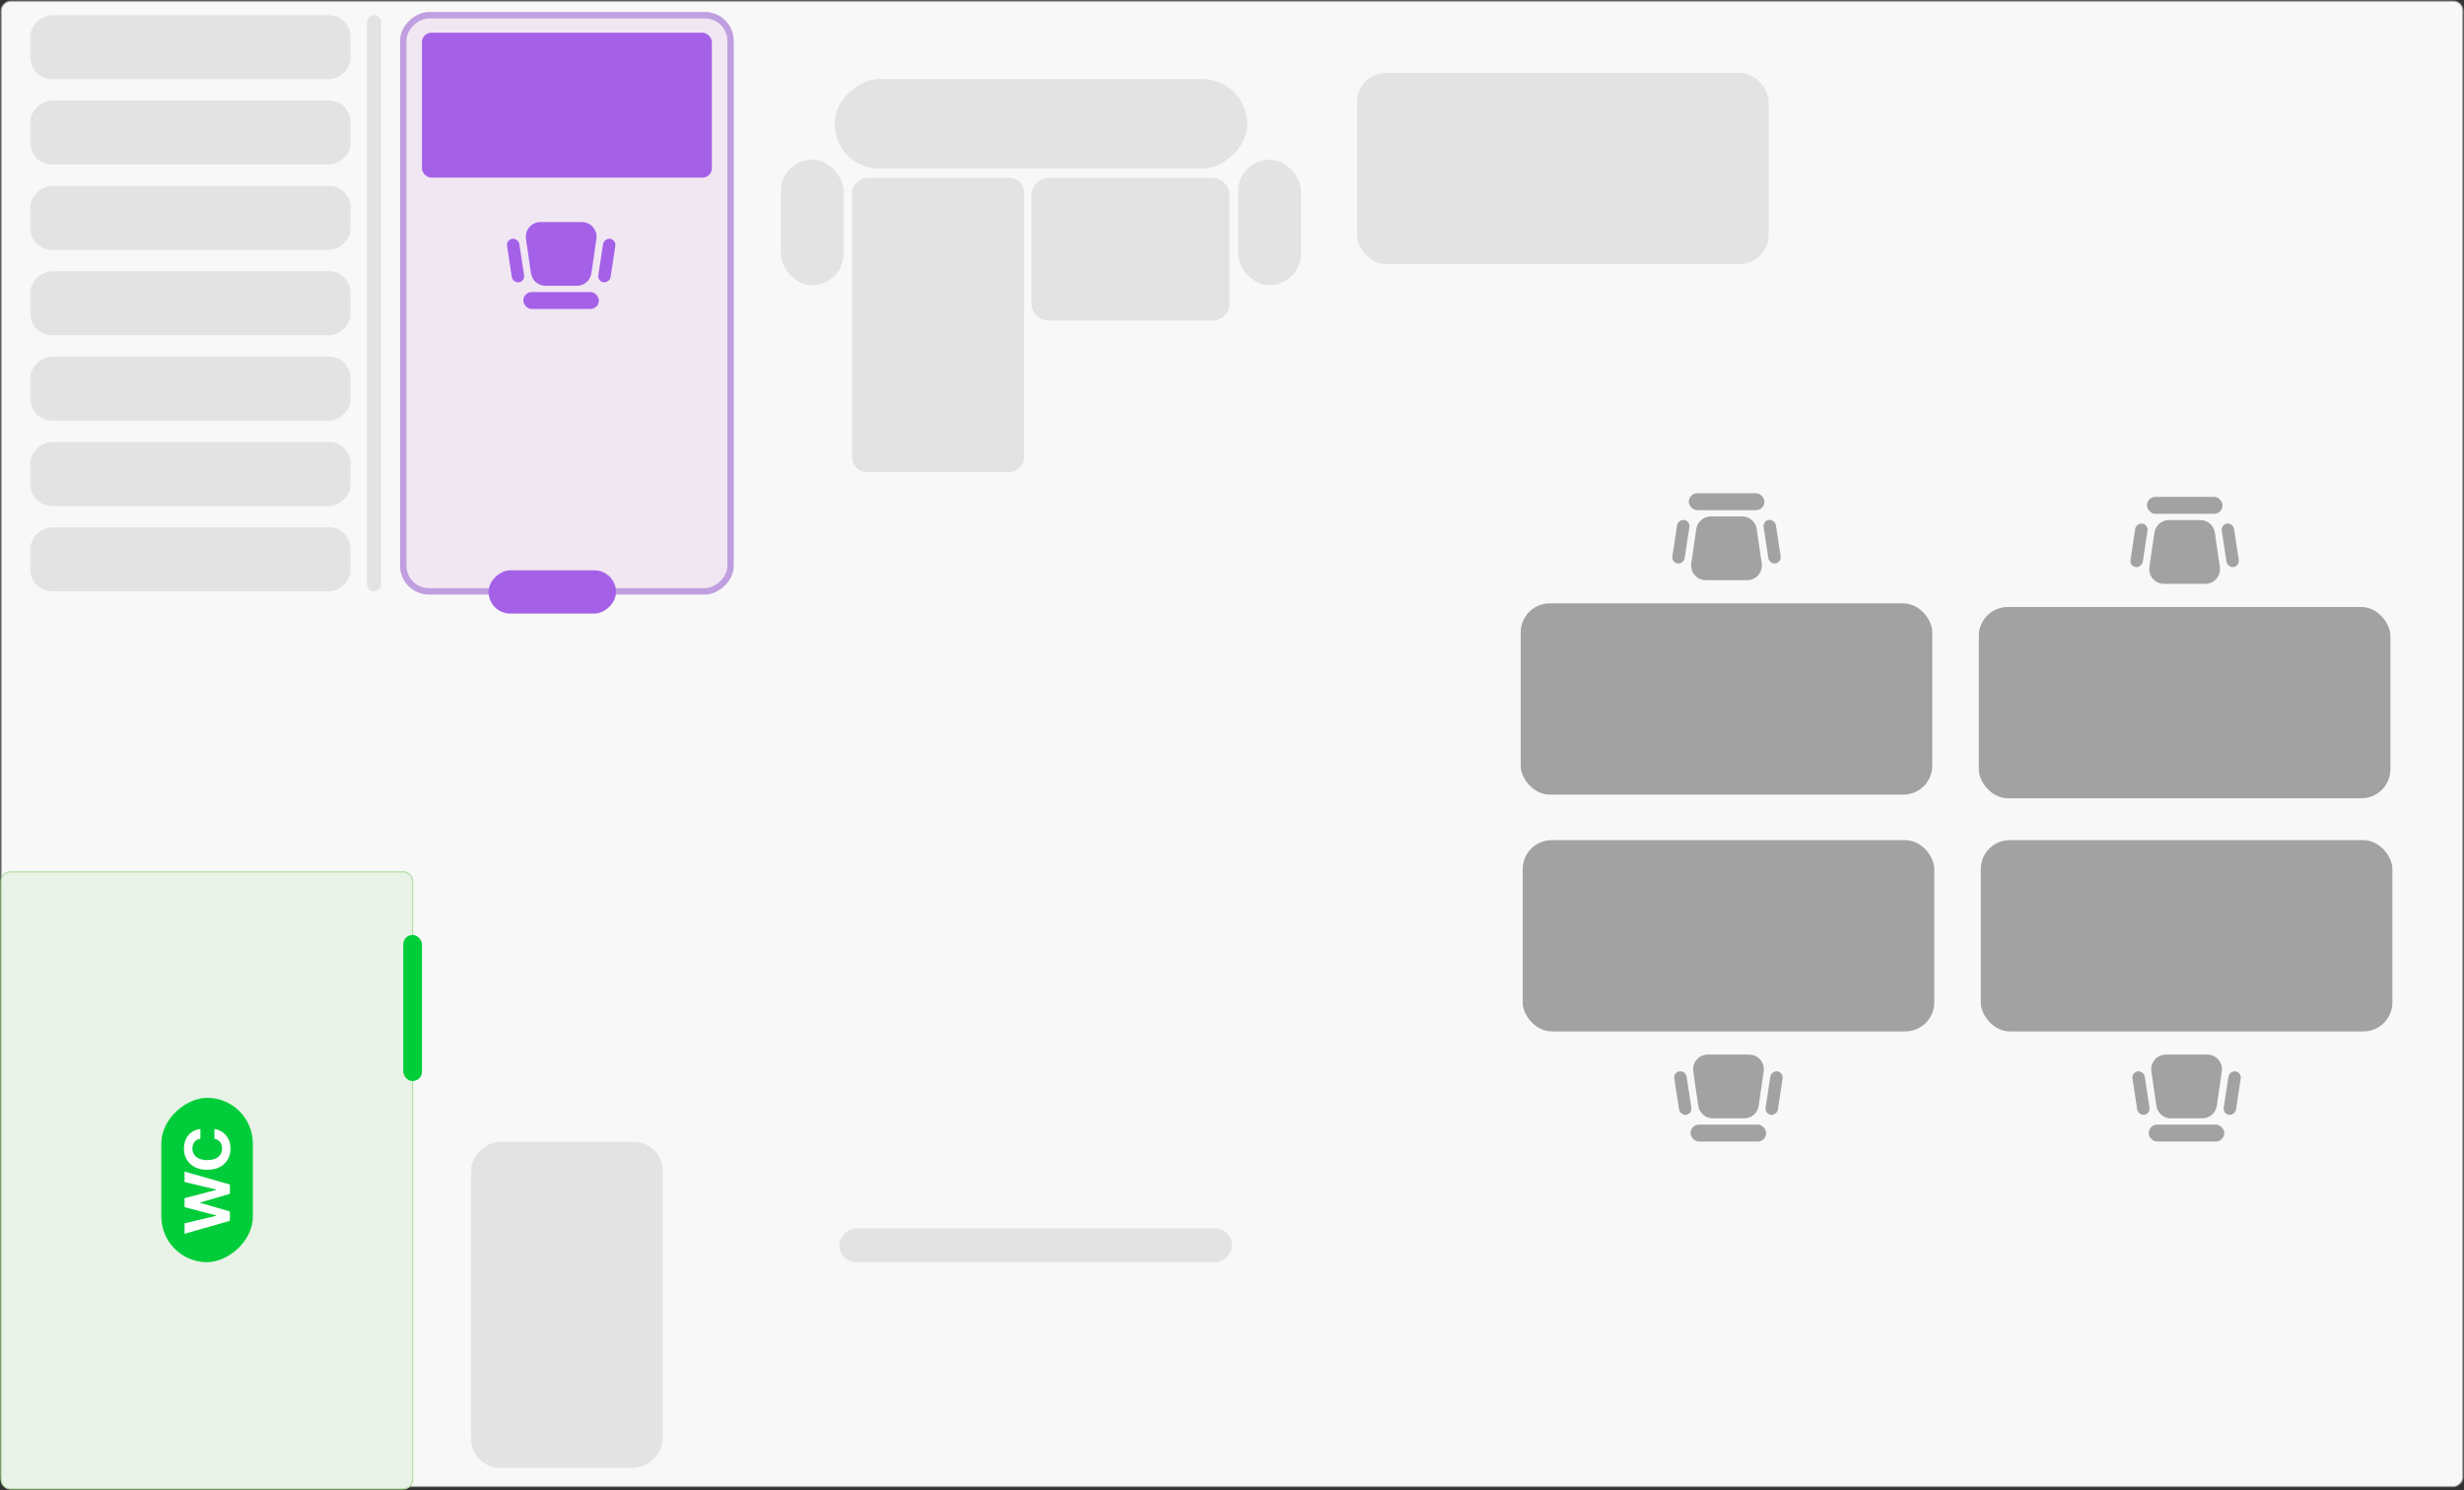 <?xml version="1.0" encoding="UTF-8"?> <svg xmlns="http://www.w3.org/2000/svg" width="2108" height="1275" viewBox="0 0 2108 1275" fill="none"><rect x="0" y="0" width="2108" height="1275" fill="#333333" stroke="none"/> <rect x="1" y="1272" width="1271" height="2106" rx="8" transform="rotate(-90 1 1272)" fill="#F8F8F8" stroke="#A2A2A2"></rect> <path d="M9 1274C4.582 1274 1 1270.42 1 1266L1 754C1 749.582 4.582 746 9 746L165.399 746L345 746C349.418 746 353 749.582 353 754L353 819.574L353 1187.44L353 1266C353 1270.42 349.418 1274 345 1274L165.399 1274L9 1274Z" fill="#E9F2E7" stroke="#B0DF9F"></path> <rect x="138" y="1080" width="140.652" height="78.329" rx="39.164" transform="rotate(-90 138 1080)" fill="#00CD39"></rect> <path d="M196.664 1044.58L157.889 1055.67L157.889 1046.72L184.831 1040.3L184.831 1039.97L157.889 1032.89L157.889 1025.23L184.888 1018.16L184.888 1017.82L157.889 1011.4L157.889 1002.45L196.664 1013.54L196.664 1021.53L171.312 1028.92L171.312 1029.22L196.664 1036.59L196.664 1044.58ZM171.464 966.035L171.464 974.328C170.391 974.48 169.438 974.789 168.605 975.256C167.759 975.723 167.04 976.323 166.446 977.055C165.853 977.787 165.399 978.632 165.083 979.592C164.768 980.538 164.61 981.567 164.61 982.678C164.61 984.685 165.108 986.433 166.106 987.922C167.09 989.412 168.529 990.567 170.422 991.387C172.303 992.208 174.588 992.618 177.276 992.618C180.041 992.618 182.363 992.208 184.244 991.387C186.124 990.554 187.544 989.393 188.504 987.903C189.463 986.414 189.943 984.691 189.943 982.735C189.943 981.637 189.798 980.62 189.507 979.686C189.217 978.74 188.794 977.9 188.239 977.168C187.671 976.436 186.983 975.83 186.175 975.351C185.367 974.858 184.446 974.518 183.411 974.328L183.449 966.035C185.228 966.25 186.945 966.786 188.598 967.645C190.239 968.49 191.71 969.633 193.01 971.072C194.297 972.498 195.32 974.202 196.077 976.184C196.822 978.153 197.194 980.381 197.194 982.867C197.194 986.326 196.412 989.418 194.846 992.145C193.281 994.858 191.016 997.004 188.049 998.582C185.083 1000.15 181.492 1000.93 177.276 1000.93C173.048 1000.93 169.451 1000.13 166.484 998.544C163.518 996.954 161.259 994.795 159.706 992.069C158.141 989.342 157.358 986.275 157.358 982.867C157.358 980.62 157.674 978.538 158.305 976.619C158.936 974.688 159.858 972.978 161.069 971.488C162.268 969.999 163.739 968.787 165.481 967.853C167.223 966.906 169.217 966.301 171.464 966.035Z" fill="white"></path> <rect x="1901.43" y="439.638" width="64.712" height="14.488" rx="7.244" transform="rotate(-180 1901.43 439.638)" fill="#A2A2A2"></rect> <rect x="1821.88" y="484.431" width="37.668" height="10.624" rx="5.312" transform="rotate(-81.375 1821.88 484.431)" fill="#A2A2A2"></rect> <rect width="37.668" height="10.624" rx="5.312" transform="matrix(0.151 0.989 0.989 -0.151 1899.93 448.787)" fill="#A2A2A2"></rect> <path d="M1899.13 485.171C1900.23 492.747 1894.36 499.54 1886.7 499.54L1851.27 499.54C1843.62 499.54 1837.74 492.747 1838.85 485.171L1843.15 455.731C1844.05 449.562 1849.34 444.988 1855.57 444.988L1882.41 444.988C1888.64 444.988 1893.93 449.562 1894.83 455.731L1899.13 485.171Z" fill="#A2A2A2"></path> <rect x="2045.04" y="683.035" width="352.112" height="163.657" rx="24.797" transform="rotate(-180 2045.04 683.035)" fill="#A2A2A2"></rect> <rect x="1509.49" y="436.531" width="64.712" height="14.488" rx="7.244" transform="rotate(-180 1509.49 436.531)" fill="#A2A2A2"></rect> <rect x="1429.94" y="481.323" width="37.668" height="10.624" rx="5.312" transform="rotate(-81.375 1429.94 481.323)" fill="#A2A2A2"></rect> <rect width="37.668" height="10.624" rx="5.312" transform="matrix(0.151 0.989 0.989 -0.151 1507.99 445.68)" fill="#A2A2A2"></rect> <path d="M1507.19 482.064C1508.3 489.64 1502.43 496.433 1494.77 496.433L1459.34 496.433C1451.68 496.433 1445.81 489.64 1446.92 482.064L1451.21 452.623C1452.11 446.454 1457.4 441.88 1463.64 441.88L1490.47 441.88C1496.71 441.88 1502 446.454 1502.9 452.623L1507.19 482.064Z" fill="#A2A2A2"></path> <rect x="1653.11" y="679.927" width="352.112" height="163.657" rx="24.797" transform="rotate(-180 1653.11 679.927)" fill="#A2A2A2"></rect> <rect x="1513.11" y="225.998" width="352.112" height="163.657" rx="24.797" transform="rotate(-180 1513.11 225.998)" fill="#E3E3E3"></rect> <rect x="403" y="1256" width="279" height="164" rx="24.797" transform="rotate(-90 403 1256)" fill="#E3E3E3"></rect> <rect x="718" y="1080" width="29" height="336" rx="14.5" transform="rotate(-90 718 1080)" fill="#E3E3E3"></rect> <rect x="1838.24" y="962.265" width="64.712" height="14.488" rx="7.244" fill="#A2A2A2"></rect> <rect x="1917.79" y="917.472" width="37.668" height="10.624" rx="5.312" transform="rotate(98.625 1917.79 917.472)" fill="#A2A2A2"></rect> <rect width="37.668" height="10.624" rx="5.312" transform="matrix(-0.151 -0.989 -0.989 0.151 1839.74 953.116)" fill="#A2A2A2"></rect> <path d="M1840.54 916.732C1839.43 909.156 1845.3 902.363 1852.96 902.363L1888.39 902.363C1896.05 902.363 1901.92 909.156 1900.81 916.732L1896.52 946.172C1895.62 952.341 1890.33 956.915 1884.09 956.915L1857.26 956.915C1851.02 956.915 1845.73 952.341 1844.83 946.172L1840.54 916.732Z" fill="#A2A2A2"></path> <rect x="1694.62" y="718.868" width="352.112" height="163.657" rx="24.797" fill="#A2A2A2"></rect> <rect x="1446.3" y="962.265" width="64.712" height="14.488" rx="7.244" fill="#A2A2A2"></rect> <rect x="1525.85" y="917.472" width="37.668" height="10.624" rx="5.312" transform="rotate(98.625 1525.85 917.472)" fill="#A2A2A2"></rect> <rect width="37.668" height="10.624" rx="5.312" transform="matrix(-0.151 -0.989 -0.989 0.151 1447.8 953.116)" fill="#A2A2A2"></rect> <path d="M1448.6 916.732C1447.5 909.156 1453.37 902.363 1461.03 902.363L1496.46 902.363C1504.11 902.363 1509.99 909.156 1508.88 916.732L1504.59 946.172C1503.68 952.341 1498.39 956.915 1492.16 956.915L1465.32 956.915C1459.09 956.915 1453.8 952.341 1452.9 946.172L1448.6 916.732Z" fill="#A2A2A2"></path> <rect x="1302.69" y="718.868" width="352.112" height="163.657" rx="24.797" fill="#A2A2A2"></rect> <rect x="299.891" y="12.996" width="54.778" height="273.891" rx="18.259" transform="rotate(90 299.891 12.996)" fill="#E3E3E3"></rect> <rect x="299.891" y="86.034" width="54.778" height="273.891" rx="18.259" transform="rotate(90 299.891 86.034)" fill="#E3E3E3"></rect> <rect x="299.891" y="159.072" width="54.778" height="273.891" rx="18.259" transform="rotate(90 299.891 159.072)" fill="#E3E3E3"></rect> <rect x="299.891" y="232.11" width="54.778" height="273.891" rx="18.259" transform="rotate(90 299.891 232.11)" fill="#E3E3E3"></rect> <rect x="299.891" y="305.147" width="54.778" height="273.891" rx="18.259" transform="rotate(90 299.891 305.147)" fill="#E3E3E3"></rect> <rect x="299.891" y="378.185" width="54.778" height="273.891" rx="18.259" transform="rotate(90 299.891 378.185)" fill="#E3E3E3"></rect> <rect x="299.891" y="451.223" width="54.778" height="273.891" rx="18.259" transform="rotate(90 299.891 451.223)" fill="#E3E3E3"></rect> <rect x="314" y="506" width="493" height="12" rx="6" transform="rotate(-90 314 506)" fill="#E3E3E3"></rect> <rect x="345" y="800" width="16" height="125" rx="8" fill="#00CD39"></rect> <rect x="345" y="505.998" width="493" height="280" rx="21.927" transform="rotate(-90 345 505.998)" fill="#F1E7F2" stroke="#BF9FDF" stroke-width="5.482"></rect> <rect x="418" y="524.998" width="37" height="109" rx="18.5" transform="rotate(-90 418 524.998)" fill="#A461E7"></rect> <path d="M1036.96 152.205H897.356C889.095 152.205 882.398 158.902 882.398 167.163L882.398 231.016V259.404C882.398 267.665 889.095 274.362 897.356 274.362H1036.96C1045.23 274.362 1051.92 267.665 1051.92 259.404V231.016V167.163C1051.92 158.902 1045.23 152.205 1036.96 152.205Z" fill="#E3E3E3"></path> <rect x="1059.29" y="136.636" width="53.707" height="107.414" rx="26.853" fill="#E3E3E3"></rect> <rect x="668" y="136.636" width="53.707" height="107.414" rx="26.853" fill="#E3E3E3"></rect> <rect x="1066.96" y="67.585" width="76.724" height="352.931" rx="38.362" transform="rotate(90 1066.96 67.585)" fill="#E3E3E3"></rect> <rect x="729.078" y="403.998" width="251.793" height="147.087" rx="12.465" transform="rotate(-90 729.078 403.998)" fill="#E3E3E3"></rect> <rect x="447.678" y="249.899" width="64.712" height="14.488" rx="7.244" fill="#A461E7"></rect> <rect x="527.227" y="205.11" width="37.668" height="10.624" rx="5.312" transform="rotate(98.625 527.227 205.11)" fill="#A461E7"></rect> <rect width="37.668" height="10.624" rx="5.312" transform="matrix(-0.151 -0.989 -0.989 0.151 449.176 240.755)" fill="#A461E7"></rect> <path d="M449.975 204.369C448.87 196.793 454.744 190 462.4 190H497.829C505.485 190 511.359 196.793 510.254 204.369L505.958 233.809C505.058 239.978 499.768 244.552 493.534 244.552H466.695C460.461 244.552 455.171 239.978 454.271 233.809L449.975 204.369Z" fill="#A461E7"></path> <rect x="361" y="28" width="248" height="124" rx="8" fill="#A461E7"></rect> </svg> 
